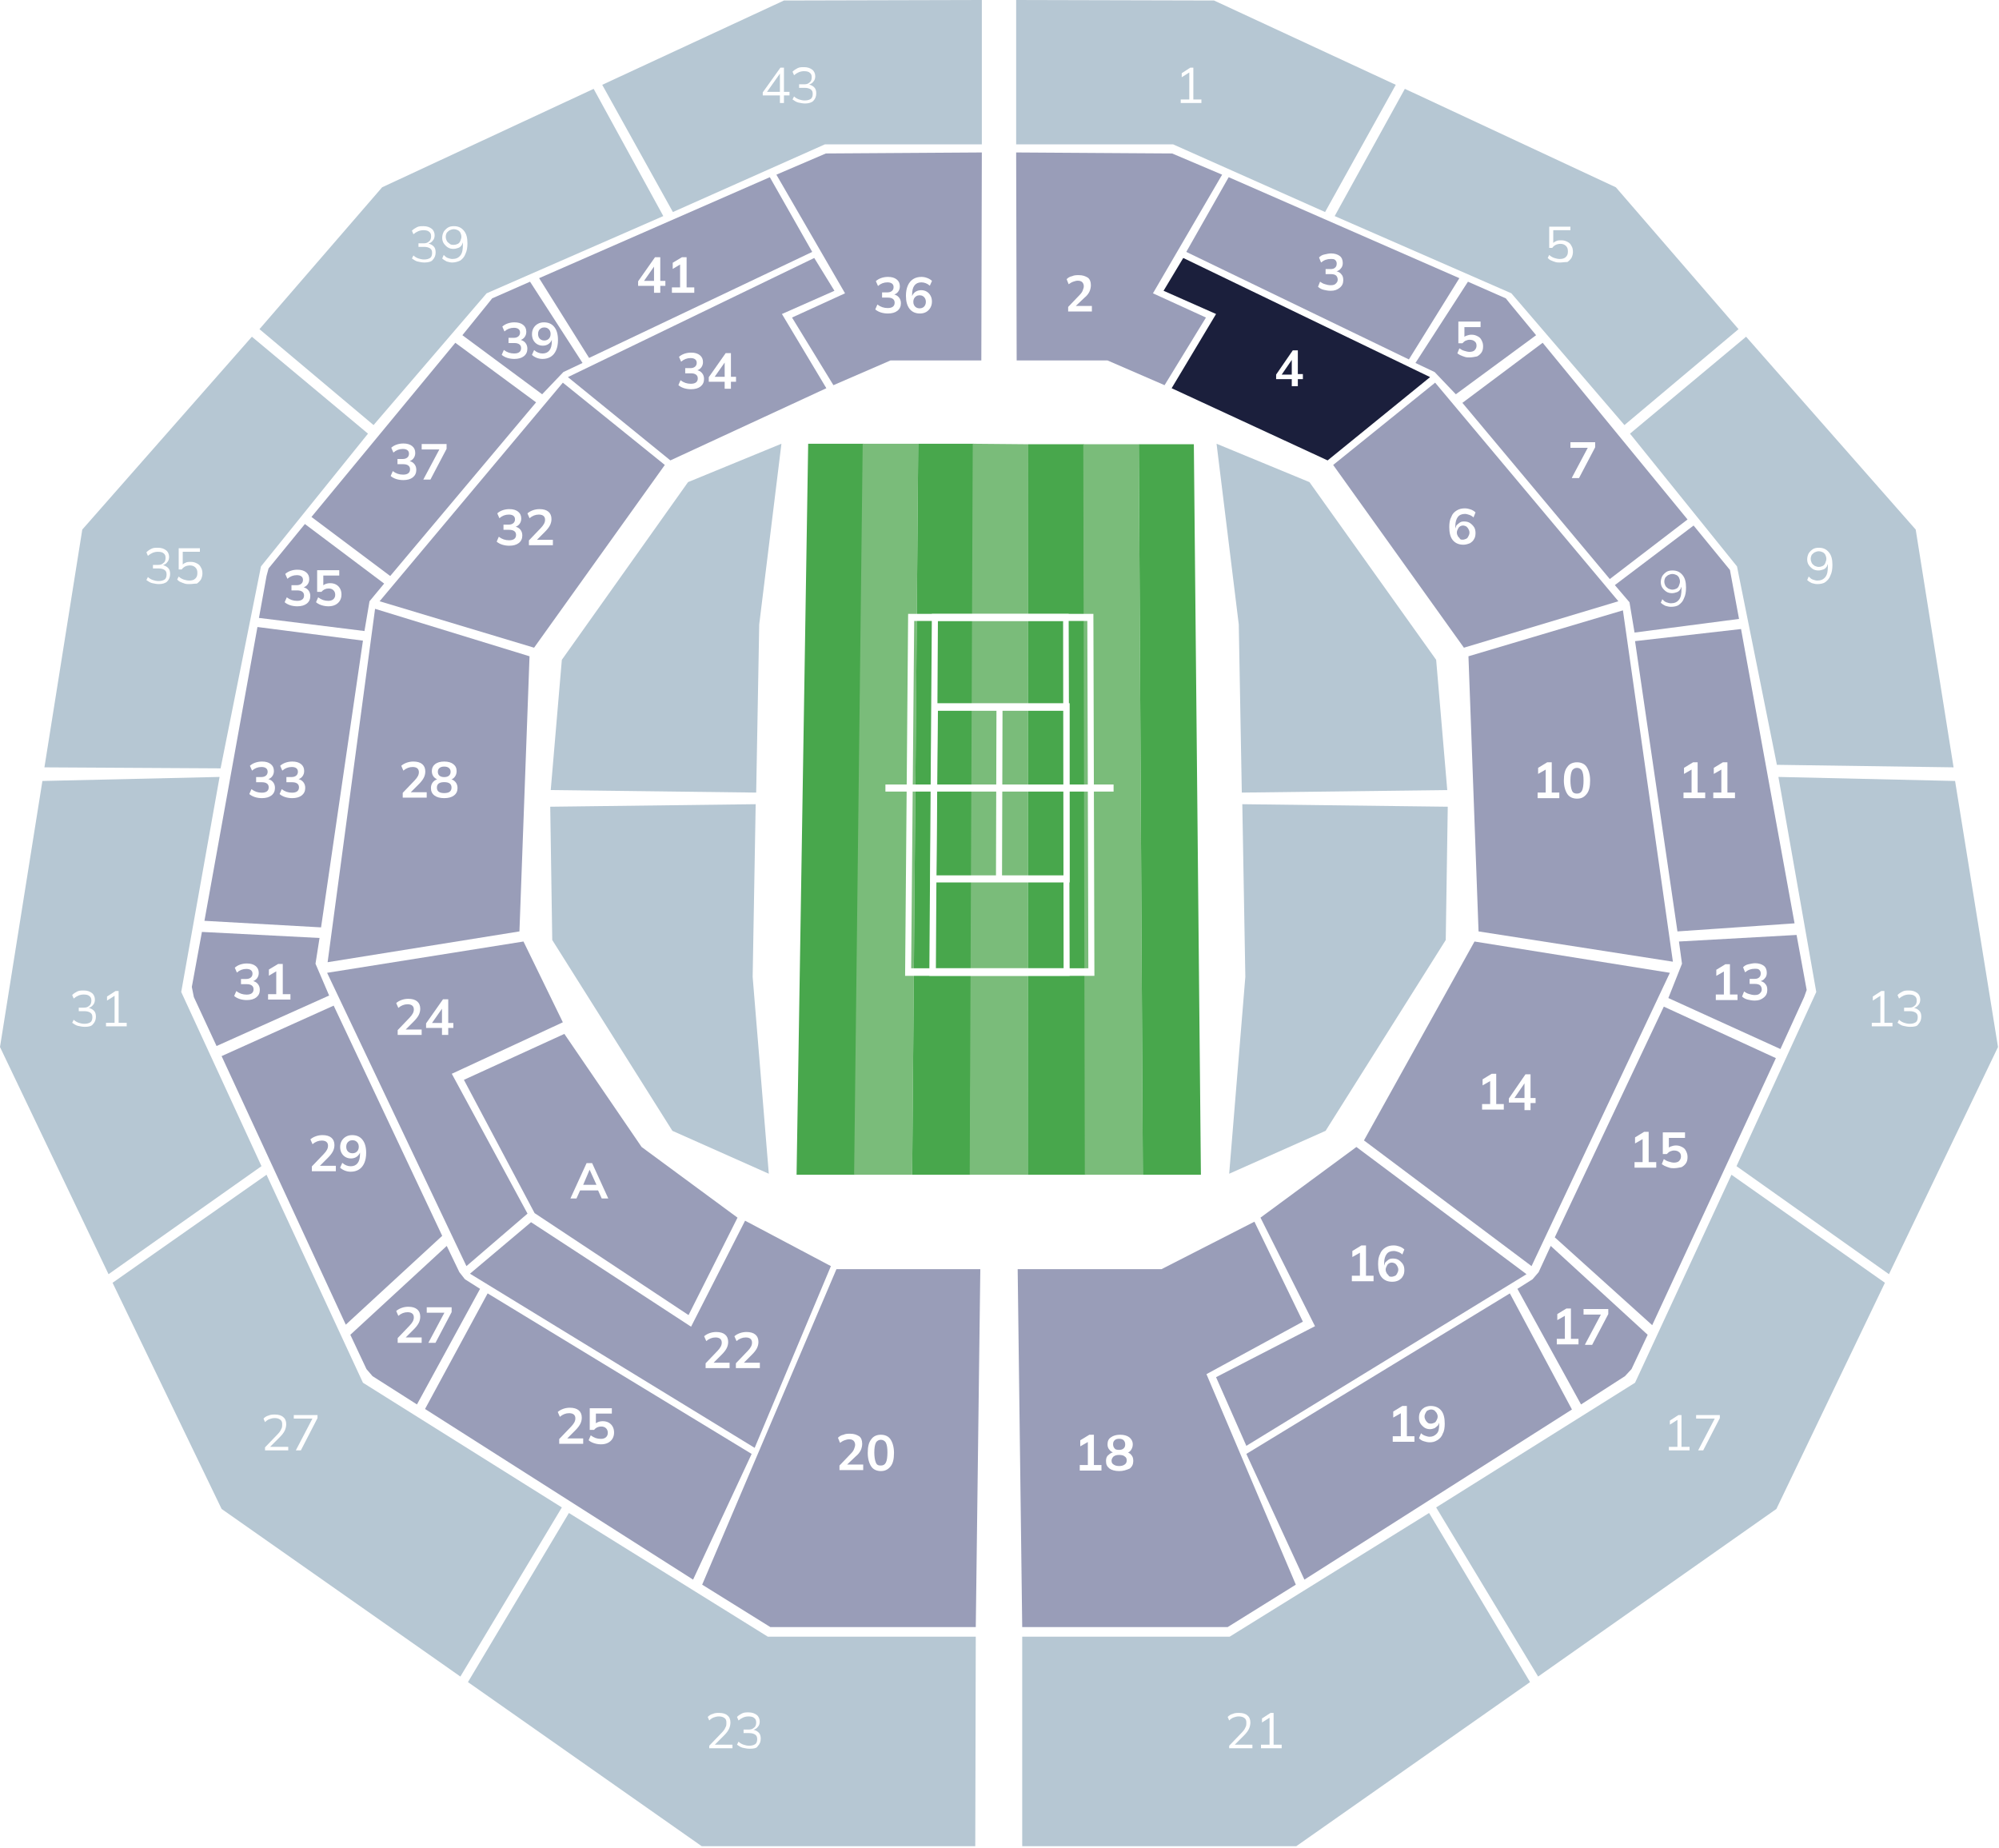 <svg class="court-one-svg court-svg" viewBox="0 0 396 366" fill="none" xmlns="http://www.w3.org/2000/svg">
    
    <style>
        .court-svg path.court-grass {
            fill: #48a74c;
        }
        .court-svg path.court-grass.grass-two {
            fill: #7abc7a;
        }
        .court-svg.show-labels path.labelling {
            fill: #fff;
        }
        .court-svg path.royal-box {
            fill: #d3b561;
        }
        .court-svg path.gangway.non-debenture {
            fill: #b6c7d3;
        }
        .court-svg path.debenture {
            fill: #999db8;
        }
        .court-svg path.debenture.selected, .court-svg path.part-debenture.selected, .court-svg path.non-debenture.selected {
            fill: #1b1f3c !important;
        }
        .court-svg path.part-debenture.debenture {
            fill: #999db8;
        }
        .court-svg path.labelling.courtline {
            fill: #fff;
        }
        .court-svg path.labelling {
            fill: #fff;
            pointer-events: none;
        }
    </style>    <path d="M194.5 0V28.6H163.4L133.3 42L119.3 16.8L155.3 0.1L194.5 0Z" class="gangway non-debenture" />
    <path d="M131.4 42.8L117.6 17.6L75.7 37.1L51.4 65.2L74 84.2L96.4 58.1L131.4 42.8Z" class="gangway non-debenture" />
    <path d="M72.9 85.9L51.7 112.2L43.7 152.2L8.8 152L16.3 104.9L49.9 66.7L72.9 85.9Z" class="gangway non-debenture" />
    <path d="M8.4 154.7L43.5 153.9L35.9 196.5L51.8 231L21.5 252.4L0 207.4L8.4 154.7Z" class="gangway non-debenture" />
    <path d="M52.8 232.7L22.3 254.1L43.9 298.9L91.2 332.1L111.3 298.6L71.9 273.9L52.8 232.7Z" class="gangway non-debenture" />
    <path d="M112.7 299.7L92.7 333.2L139 365.7H193.2L193.3 324.2H152.1L112.7 299.7Z" class="gangway non-debenture" />
    <path d="M154.8 87.9L136.3 95.5L111.3 130.7L109.1 156.5L149.8 157L150.4 123.7L154.8 87.9Z" class="gangway non-debenture" />
    <path d="M152.3 232.5L133.2 224L109.4 186.2L109 159.8L149.7 159.3L149.1 193.5L152.3 232.5Z" class="gangway non-debenture" />
    <path d="M201.3 0V28.6H232.4L262.5 42L276.5 16.8L240.5 0.1L201.3 0Z" class="gangway non-debenture" />
    <path d="M264.4 42.8L278.3 17.6L320.1 37.1L344.4 65.2L321.8 84.2L299.4 58.1L264.4 42.8Z" class="gangway non-debenture" />
    <path d="M322.9 85.9L344.1 112.2L352 151.5L387 152L379.5 104.9L345.9 66.7L322.9 85.9Z" class="gangway non-debenture" />
    <path d="M387.3 154.7L352.3 153.9L359.8 196.5L344 231L374.2 252.4L395.8 207.4L387.3 154.7Z" class="gangway non-debenture" />
    <path d="M343 232.7L373.4 254.1L351.9 298.9L304.7 332.1L284.5 298.6L323.9 273.9L343 232.7Z" class="gangway non-debenture" />
    <path d="M283.1 299.7L303.1 333.2L256.8 365.7H202.5V324.2H243.6L283.1 299.7Z" class="gangway non-debenture" />
    <path d="M241 87.9L259.4 95.5L284.5 130.7L286.7 156.5L246 157L245.4 123.7L241 87.9Z" class="gangway non-debenture" />
    <path d="M243.5 232.5L262.6 224L286.4 186.2L286.8 159.8L246.1 159.3L246.7 193.5L243.5 232.5Z" class="gangway non-debenture" />

    <path d="M91.6 66.4L107.4 78.1L111.6 73.7L115.4 71.9L105 55.8L97.5 59.1L96.7 60.1L91.6 66.4Z" class="gangway debenture" id=" g39" />

    <path d="M153.8 34.6L167.4 58.1L156.9 62.9L165.1 76.3L176.4 71.4H194.4L194.5 30.2L163.6 30.4L153.8 34.6Z" class="gangway debenture" id=" g36" />

    <path d="M152.5 35.1L106.8 55.1L116.7 70.9L160.9 49.9L152.5 35.1Z" class="gangway debenture" id=" g41" />

    <path d="M90.2 67.9L61.7 102.4L77.3 114.1L106.2 79.7L90.2 67.9Z" class="gangway debenture" id=" g37" />

    <path d="M51 124.2L71.9 126.9L63.6 183.7L40.5 182.4L51 124.2Z" class="gangway debenture" id=" g33" />

    <path d="M43.9 209.2L66.1 199.2L87.6 244.8L68.5 262.4L43.9 209.2Z" class="gangway debenture" id=" g29" />

    <path d="M96.6 256.2L84.2 279.1L137.3 312.9L148.9 288L96.6 256.2Z" class="gangway debenture" id=" g25" />

    <path d="M161.3 51.1L112.5 74.7L132.8 91.2L163.7 76.9L154.9 62.2L165.3 57.6L161.3 51.1Z" class="gangway debenture" id=" g34" />

    <path d="M131.7 92.1L111.5 75.8L75.2 119.1L105.8 128.3L131.7 92.1Z" class="gangway debenture" id=" g32" />

    <path d="M74.3 120.6L104.9 130L102.9 184.5L64.9 190.6L74.3 120.6Z" class="gangway debenture" id=" g28" />

    <path d="M64.8 192.7L103.7 186.5L111.5 202.5L89.5 212.7L104.5 240.4L92.4 250.8L64.8 192.7Z" class="gangway debenture" id=" g24" />

    <path d="M105.2 242.1L93.1 252.3L149.5 286.8L164.6 250.8L147.6 241.8L136.9 262.8L105.2 242.1Z" class="gangway debenture" id=" g22" />

    <path d="M111.8 204.8L91.9 213.9L105.9 240.3L136.4 260.5L146.1 241.2L127.1 227.2L111.8 204.8Z" class="gangway debenture" id=" gA" />

    <path d="M194.2 251.4H165.7L139.1 313.9L152.6 322.3H193.3L194.2 251.4Z" class="gangway debenture" id=" g20" />

    <path d="M242.1 34.6L228.4 58.1L238.9 62.9L230.7 76.3L219.4 71.4H201.4L201.3 30.2L232.2 30.4L242.1 34.6Z" class="gangway debenture" id=" g2" />

    <path d="M243.4 35.1L289.1 55.1L279.1 71.2L235 49.9L243.4 35.1Z" class="gangway debenture" id=" g3" />

    <path d="M305.6 67.9L334.3 102.9L318.9 114.7L289.7 79.8L305.6 67.9Z" class="gangway debenture" id=" g7" />

    <path d="M344.9 124.6L323.9 127L332.3 184.5L355.5 182.9L344.9 124.6Z" class="gangway debenture" id=" g11" />

    <path d="M351.8 209.6L329.6 199.4L308 245.1L327.3 262.5L351.8 209.6Z" class="gangway debenture" id=" g15" />

    <path d="M299.1 256.2L311.4 279.2L258.4 312.9L246.9 288L299.1 256.2Z" class="gangway debenture" id=" g19" />

    <path d="M234.4 51.1L283.3 74.7L263 91.2L232.1 76.9L240.9 62.2L230.5 57.6L234.4 51.1Z" class="gangway debenture selected" id=" g4" />

    <path d="M264.1 92.1L284.3 75.8L320.6 119.1L290 128.3L264.1 92.1Z" class="gangway debenture" id=" g6" />

    <path d="M321.5 120.9L290.9 130L292.9 184.5L331.4 190.5L321.5 120.9Z" class="gangway debenture" id=" g10" />

    <path d="M330.8 192.7L292.1 186.5L270.2 225.9L303.4 250.8L330.8 192.7Z" class="gangway debenture" id=" g14" />

    <path d="M302.4 252.4L246.9 286.4L240.9 272.8L260.5 262.7L249.7 241.2L268.7 227.2L302.4 252.4Z" class="gangway debenture" id=" g16" />

    <path d="M258.1 261.8L248.5 242L230.1 251.4H201.6L202.5 322.3H243.2L256.7 313.9L239 272.2L258.1 261.8Z" class="gangway debenture" id=" g18" />

    <path d="M304.3 66.4L288.4 78.1L284.2 73.7L280.4 71.9L290.8 55.8L298.3 59.1L299.1 60.1L304.3 66.4Z" class="gangway debenture" id=" g5" />

    <path d="M352.7 207.8L330.5 197.7L333.2 190.9L332.6 186.5L355.9 185.2L357.9 196.1L357.4 197.5L352.7 207.8Z" class="gangway debenture" id=" g13" />

    <path d="M42.9 207.2L65.2 197.2L62.5 190.9L63.3 185.8L40 184.6L38 195.5L38.4 197.5L42.9 207.2Z" class="gangway debenture" id=" g31" />

    <path d="M344.5 122.6L323.8 125.3L322.8 119.3L319.9 115.9L335.5 104.1L342.7 112.9" class="gangway debenture" id=" g9" />

    <path d="M51.3 122.4L72.2 125L73.2 119.1L76.1 115.6L60.4 103.8L53.2 112.6L52.8 114.1L51.3 122.4Z" class="gangway debenture" id=" g35" />

    <path d="M307.2 246.8L326.4 264.4L323.2 271.2L321.9 272.6L313.2 278.2L300.6 255.3L303.6 253.4L304.8 252L307.2 246.8Z" class="gangway debenture" id=" g17" />

    <path d="M88.5 246.8L69.4 264.4L72.6 271.2L73.8 272.6L82.6 278.2L95.1 255.3L92.1 253.4L91 252L88.5 246.8Z" class="gangway debenture" id=" g27" />

    <path d="M160.1 87.9H171.1L169.4 232.7H157.8L160.1 87.9Z" class="court-grass grass-one" />
    <path d="M170.9 87.9H181.9L180.7 232.7H169.2L170.9 87.9Z" class="court-grass grass-two" />
    <path d="M181.9 87.9H192.9L192.2 232.7H180.7L181.9 87.9Z" class="court-grass grass-one" />
    <path d="M192.7 87.9L203.7 88L203.6 232.7H192.1L192.7 87.9Z" class="court-grass grass-two" />
    <path d="M203.7 88H214.7L215.1 232.7H203.6L203.7 88Z" class="court-grass grass-one" />
    <path d="M214.6 88H225.6L226.4 232.7H214.9L214.6 88Z" class="court-grass grass-two" />
    <path d="M225.6 88H236.5L237.9 232.7H226.4L225.6 88Z" class="court-grass grass-one" />
    <path d="M216.8 193.3H179.3L179.9 121.6H216.6L216.8 193.3ZM180.5 191.8H215.6L215.4 123H181.1L180.5 191.8Z" class="labelling courtline" />
    <path d="M211.9 193.3H184.1L184.6 121.6H211.7L211.9 193.3ZM185.4 191.8H210.7L210.6 123H185.8L185.4 191.8Z" class="labelling courtline" />
    <path d="M211.9 174.8H184.3L184.6 139.3H211.9V174.8ZM185.5 173.4H210.7V140.8H185.8L185.5 173.4Z" class="labelling courtline" />
    <path d="M175.4 155.4H220.6V156.8H175.4V155.4Z" class="labelling courtline" />
    <path d="M197.4 140.1H198.6L198.5 174.2H197.3L197.4 140.1Z" class="labelling courtline" />
    <path d="M213.9 291.3V290.2H215.5V285.3H216.1L214 286.5V285.3L215.8 284.2H216.7V290.2H218.2V291.3H213.9Z" class="labelling" />
    <path d="M221.7 291.4C220.9 291.4 220.2 291.2 219.8 290.9C219.3 290.5 219.1 290.1 219.1 289.4C219.1 288.9 219.2 288.5 219.6 288.2C219.9 287.9 220.3 287.7 220.8 287.6V287.8C220.4 287.7 220 287.5 219.8 287.2C219.5 286.9 219.4 286.5 219.4 286.1C219.4 285.5 219.6 285 220.1 284.7C220.5 284.4 221.1 284.2 221.9 284.2C222.7 284.2 223.3 284.4 223.7 284.7C224.1 285 224.4 285.5 224.4 286.1C224.4 286.5 224.3 286.9 224 287.3C223.8 287.6 223.4 287.8 223 287.9V287.6C223.5 287.7 223.9 287.9 224.1 288.2C224.4 288.5 224.5 288.9 224.5 289.4C224.5 290 224.3 290.5 223.8 290.9C223.1 291.2 222.5 291.4 221.7 291.4ZM221.7 290.4C222.2 290.4 222.5 290.3 222.8 290.1C223.1 289.9 223.2 289.6 223.2 289.3C223.2 288.9 223.1 288.7 222.8 288.5C222.6 288.3 222.2 288.2 221.7 288.2C221.2 288.2 220.9 288.3 220.6 288.5C220.4 288.7 220.2 289 220.2 289.3C220.2 289.7 220.3 289.9 220.6 290.1C220.9 290.3 221.2 290.4 221.7 290.4ZM221.7 287.2C222.1 287.2 222.4 287.1 222.6 286.9C222.8 286.7 222.9 286.5 222.9 286.1C222.9 285.8 222.8 285.5 222.6 285.3C222.4 285.1 222.1 285 221.7 285C221.3 285 221 285.1 220.8 285.3C220.6 285.5 220.5 285.7 220.5 286.1C220.5 286.4 220.6 286.7 220.8 286.9C220.9 287.1 221.2 287.2 221.7 287.2Z" class="labelling" />
    <path d="M166.3 291.3V290.3L168.6 287.9C168.9 287.6 169.1 287.3 169.2 287C169.3 286.7 169.4 286.5 169.4 286.2C169.4 285.9 169.3 285.6 169.1 285.4C168.9 285.2 168.6 285.1 168.2 285.1C167.9 285.1 167.6 285.2 167.3 285.3C167 285.4 166.7 285.6 166.4 285.8L166 284.8C166.3 284.5 166.6 284.3 167.1 284.2C167.5 284 168 284 168.4 284C169.2 284 169.7 284.2 170.2 284.5C170.6 284.8 170.8 285.3 170.8 286C170.8 286.4 170.7 286.9 170.5 287.3C170.3 287.7 170 288.1 169.5 288.5L167.5 290.4V290.1H171V291.2H166.3V291.3Z" class="labelling" />
    <path d="M174.5 291.4C173.7 291.4 173 291.1 172.6 290.5C172.2 289.9 171.9 289 171.9 287.8C171.9 286.6 172.1 285.7 172.6 285.1C173 284.5 173.7 284.2 174.5 284.2C175.3 284.2 176 284.5 176.4 285.1C176.8 285.7 177.1 286.6 177.1 287.8C177.1 289 176.9 289.9 176.4 290.5C175.9 291.1 175.3 291.4 174.5 291.4ZM174.5 290.3C175 290.3 175.3 290.1 175.5 289.7C175.7 289.3 175.8 288.6 175.8 287.7C175.8 286.8 175.7 286.2 175.5 285.8C175.3 285.4 174.9 285.2 174.5 285.2C174.1 285.2 173.7 285.4 173.5 285.8C173.3 286.2 173.2 286.9 173.2 287.7C173.2 288.5 173.3 289.2 173.5 289.7C173.7 290.2 174 290.3 174.5 290.3Z" class="labelling" />
    <path d="M113 237.4L116.2 230.4H117.3L120.5 237.4H119.2L118.3 235.4L118.8 235.8H114.6L115.1 235.4L114.2 237.4H113ZM116.8 231.7L115.4 235L115.1 234.7H118.5L118.3 235L116.8 231.7Z" class="labelling" />
    <path d="M267.8 253.8V252.7H269.4V247.8H270L267.9 249V247.8L269.7 246.7H270.6V252.7H272.1V253.8H267.8Z" class="labelling" />
    <path d="M275.8 253.9C274.9 253.9 274.2 253.6 273.7 253C273.2 252.4 273 251.5 273 250.4C273 249.6 273.1 248.9 273.4 248.4C273.6 247.8 274 247.4 274.5 247.1C275 246.8 275.5 246.7 276.1 246.7C276.5 246.7 276.9 246.8 277.2 246.9C277.5 247 277.9 247.2 278.2 247.5L277.8 248.5C277.6 248.3 277.3 248.1 277 248C276.7 247.9 276.4 247.8 276.1 247.8C275.5 247.8 275 248 274.7 248.4C274.4 248.8 274.2 249.4 274.2 250.2V251H274.1C274.2 250.7 274.3 250.4 274.4 250.1C274.6 249.9 274.8 249.7 275.1 249.5C275.4 249.3 275.7 249.3 276 249.3C276.4 249.3 276.8 249.4 277.1 249.6C277.4 249.8 277.7 250.1 277.9 250.4C278.1 250.7 278.2 251.1 278.2 251.6C278.2 252.1 278.1 252.5 277.9 252.8C277.7 253.2 277.4 253.4 277.1 253.6C276.7 253.8 276.3 253.9 275.8 253.9ZM275.7 252.9C275.9 252.9 276.2 252.8 276.4 252.7C276.6 252.6 276.7 252.4 276.8 252.2C276.9 252 277 251.8 277 251.5C277 251.2 276.9 251 276.8 250.8C276.7 250.6 276.6 250.5 276.4 250.3C276.2 250.2 276 250.1 275.7 250.1C275.5 250.1 275.2 250.2 275.1 250.3C274.9 250.4 274.8 250.6 274.7 250.8C274.6 251 274.5 251.2 274.5 251.5C274.5 251.8 274.6 252 274.7 252.2C274.8 252.4 275 252.5 275.1 252.7C275.2 252.9 275.5 252.9 275.7 252.9Z" class="labelling" />
    <path d="M275.9 285.6V284.5H277.5V279.6H278.1L276 280.8V279.6L277.8 278.5H278.7V284.5H280.2V285.6H275.9Z" class="labelling" />
    <path d="M283.2 285.7C282.8 285.7 282.4 285.6 282.1 285.5C281.7 285.4 281.4 285.2 281.1 284.9L281.5 283.9C281.7 284.1 282 284.3 282.3 284.4C282.6 284.5 282.9 284.6 283.2 284.6C283.8 284.6 284.2 284.4 284.6 284C285 283.6 285.1 283 285.1 282.2V281.4H285.2C285.2 281.7 285 282 284.9 282.3C284.7 282.5 284.5 282.7 284.2 282.9C283.9 283 283.6 283.1 283.3 283.1C282.9 283.1 282.5 283 282.2 282.8C281.9 282.6 281.6 282.3 281.4 282C281.2 281.7 281.1 281.3 281.1 280.8C281.1 280.3 281.2 279.9 281.4 279.6C281.6 279.2 281.9 279 282.2 278.8C282.6 278.6 283 278.5 283.4 278.5C284.3 278.5 285 278.8 285.5 279.4C286 280 286.2 280.9 286.2 282C286.2 282.8 286.1 283.5 285.8 284C285.6 284.6 285.2 285 284.7 285.3C284.2 285.6 283.8 285.7 283.2 285.7ZM283.5 282C283.7 282 284 281.9 284.2 281.8C284.4 281.7 284.5 281.5 284.6 281.3C284.7 281.1 284.8 280.9 284.8 280.6C284.8 280.3 284.7 280.1 284.6 279.9C284.5 279.7 284.3 279.6 284.2 279.4C284 279.3 283.8 279.2 283.5 279.2C283.3 279.2 283 279.3 282.8 279.4C282.6 279.5 282.5 279.7 282.4 279.9C282.3 280.1 282.2 280.3 282.2 280.6C282.2 280.9 282.3 281.1 282.4 281.3C282.5 281.5 282.6 281.6 282.8 281.8C283 282 283.3 282 283.5 282Z" class="labelling" />
    <path d="M308.4 266.3V265.2H310V260.3H310.6L308.5 261.5V260.3L310.3 259.2H311.2V265.2H312.7V266.3H308.4Z" class="labelling" />
    <path d="M314 266.3L317.4 259.9V260.4H313.7V259.3H318.6V260.3L315.4 266.4H314V266.3Z" class="labelling" />
    <path d="M323.8 231.3V230.2H325.4V225.3H326L323.9 226.5V225.3L325.7 224.2H326.6V230.2H328.1V231.3H323.8Z" class="labelling" />
    <path d="M331.6 231.4C331.3 231.4 331 231.4 330.7 231.3C330.4 231.2 330.1 231.1 329.9 231C329.6 230.9 329.4 230.7 329.2 230.6L329.6 229.6C329.9 229.8 330.2 230 330.6 230.1C330.9 230.2 331.3 230.3 331.6 230.3C332 230.3 332.4 230.2 332.6 230C332.8 229.8 333 229.5 333 229.1C333 228.7 332.9 228.4 332.6 228.2C332.4 228 332 227.9 331.6 227.9C331.3 227.9 331.1 228 330.8 228.1C330.6 228.2 330.4 228.4 330.2 228.6H329.4V224.3H333.8V225.4H330.6V227.6H330.3C330.5 227.4 330.7 227.2 331 227.1C331.3 227 331.6 226.9 332 226.9C332.5 226.9 332.8 227 333.2 227.2C333.6 227.4 333.8 227.6 334 228C334.2 228.4 334.3 228.7 334.3 229.2C334.3 229.7 334.2 230.1 334 230.4C333.8 230.7 333.5 231 333.1 231.2C332.6 231.3 332.1 231.4 331.6 231.4Z" class="labelling" />
    <path d="M293.6 219.8V218.7H295.2V213.8H295.8L293.7 215V213.8L295.5 212.7H296.4V218.7H297.9V219.8H293.6Z" class="labelling" />
    <path d="M302 219.8V218.4H298.9V217.6L302.2 212.8H303.2V217.5H304.2V218.5H303.2V219.9H302V219.8ZM302 217.5V214.3H302.2L299.8 217.8V217.5H302Z" class="labelling" />
    <path d="M304.6 158.1V157H306.2V152.1H306.8L304.7 153.3V152.1L306.5 151H307.4V157H308.9V158.1H304.6Z" class="labelling" />
    <path d="M312.4 158.2C311.6 158.2 310.9 157.9 310.5 157.3C310.1 156.7 309.8 155.8 309.8 154.6C309.8 153.4 310 152.5 310.5 151.9C310.9 151.3 311.6 151 312.4 151C313.2 151 313.9 151.3 314.3 151.9C314.7 152.5 315 153.4 315 154.6C315 155.8 314.8 156.7 314.3 157.3C313.8 157.9 313.3 158.2 312.4 158.2ZM312.4 157.2C312.9 157.2 313.2 157 313.4 156.6C313.6 156.2 313.7 155.5 313.7 154.6C313.7 153.7 313.6 153.1 313.4 152.7C313.2 152.3 312.8 152.1 312.4 152.1C312 152.1 311.6 152.3 311.4 152.7C311.2 153.1 311.1 153.8 311.1 154.6C311.1 155.4 311.2 156.1 311.4 156.6C311.6 157.1 312 157.2 312.4 157.2Z" class="labelling" />
    <path d="M289.9 107.9C289 107.9 288.3 107.6 287.8 107C287.3 106.4 287.1 105.5 287.1 104.4C287.1 103.6 287.2 102.9 287.5 102.4C287.7 101.8 288.1 101.4 288.6 101.1C289.1 100.8 289.6 100.7 290.2 100.7C290.6 100.7 291 100.8 291.3 100.9C291.6 101 292 101.2 292.3 101.5L291.9 102.5C291.7 102.3 291.4 102.1 291.1 102C290.8 101.9 290.5 101.8 290.2 101.8C289.6 101.8 289.1 102 288.8 102.4C288.5 102.8 288.3 103.4 288.3 104.2V105H288.2C288.3 104.7 288.4 104.4 288.5 104.1C288.7 103.9 288.9 103.7 289.2 103.5C289.5 103.3 289.8 103.3 290.1 103.3C290.5 103.3 290.9 103.4 291.2 103.6C291.5 103.8 291.8 104.1 292 104.4C292.2 104.7 292.3 105.1 292.3 105.6C292.3 106.1 292.2 106.5 292 106.8C291.8 107.2 291.5 107.4 291.2 107.6C290.7 107.8 290.3 107.9 289.9 107.9ZM289.8 106.9C290 106.9 290.3 106.8 290.5 106.7C290.7 106.6 290.8 106.4 290.9 106.2C291 106 291.1 105.8 291.1 105.5C291.1 105.2 291 105 290.9 104.8C290.8 104.6 290.7 104.5 290.5 104.3C290.3 104.2 290.1 104.1 289.8 104.1C289.6 104.1 289.3 104.2 289.2 104.3C289 104.4 288.9 104.6 288.8 104.8C288.7 105 288.6 105.2 288.6 105.5C288.6 105.8 288.7 106 288.8 106.2C288.9 106.4 289.1 106.5 289.2 106.7C289.3 106.9 289.5 106.9 289.8 106.9Z" class="labelling" />
    <path d="M255.9 76.5V75.1H252.8V74.2L256.1 69.4H257.1V74.1H258.1V75.1H257.1V76.5H255.9ZM255.9 74.2V71H256.1L253.7 74.5V74.2H255.9Z" class="labelling" />
    <path d="M211.6 61.8V60.8L213.9 58.4C214.2 58.1 214.4 57.8 214.5 57.5C214.6 57.2 214.7 57 214.7 56.7C214.7 56.4 214.6 56.1 214.4 55.9C214.2 55.7 213.9 55.6 213.5 55.6C213.2 55.6 212.9 55.7 212.6 55.8C212.3 55.9 212 56.1 211.7 56.3L211.3 55.3C211.6 55 211.9 54.8 212.4 54.7C212.8 54.5 213.3 54.5 213.7 54.5C214.5 54.5 215 54.7 215.5 55C215.9 55.3 216.1 55.8 216.1 56.5C216.1 56.9 216 57.4 215.8 57.8C215.6 58.2 215.3 58.6 214.8 59L212.8 60.9V60.6H216.3V61.7H211.6V61.8Z" class="labelling" />
    <path d="M263.6 57.6C263.1 57.6 262.6 57.5 262.2 57.4C261.8 57.3 261.4 57.1 261.1 56.8L261.5 55.8C261.8 56 262.1 56.2 262.5 56.3C262.8 56.4 263.2 56.5 263.6 56.5C264.1 56.5 264.4 56.4 264.6 56.2C264.8 56 265 55.8 265 55.4C265 55.1 264.9 54.8 264.7 54.6C264.5 54.4 264.1 54.3 263.7 54.3H262.6V53.3H263.6C264 53.3 264.3 53.2 264.5 53C264.7 52.8 264.8 52.6 264.8 52.2C264.8 51.9 264.7 51.7 264.5 51.5C264.3 51.3 264 51.3 263.6 51.3C262.9 51.3 262.3 51.5 261.7 52L261.3 51C261.6 50.7 261.9 50.5 262.4 50.4C262.8 50.3 263.3 50.2 263.7 50.2C264.4 50.2 265 50.4 265.4 50.7C265.8 51 266 51.5 266 52.1C266 52.5 265.9 52.9 265.6 53.2C265.4 53.5 265 53.7 264.6 53.8V53.7C265.1 53.8 265.5 54 265.7 54.3C266 54.6 266.1 55 266.1 55.5C266.1 56.1 265.9 56.6 265.4 57C264.9 57.4 264.4 57.6 263.6 57.6Z" class="labelling" />
    <path d="M311.4 94.6L314.8 88.2V88.7H311.1V87.6H316V88.6L312.8 94.7H311.4V94.6Z" class="labelling" />
    <path d="M333.5 158.1V157H335.1V152.1H335.7L333.6 153.3V152.1L335.4 151H336.3V157H337.8V158.1H333.5Z" class="labelling" />
    <path d="M339.4 158.1V157H341V152.1H341.6L339.5 153.3V152.1L341.3 151H342.2V157H343.7V158.1H339.4Z" class="labelling" />



    <path d="M331 120.2C330.6 120.2 330.3 120.1 329.9 120C329.5 119.8 329.2 119.6 329 119.4L329.3 118.7C329.6 119 329.8 119.2 330.1 119.3C330.4 119.4 330.7 119.5 331 119.5C331.7 119.5 332.2 119.3 332.6 118.8C333 118.3 333.1 117.6 333.1 116.6V115.7H333.2C333.2 116.1 333 116.4 332.9 116.7C332.7 117 332.5 117.2 332.2 117.3C331.9 117.4 331.6 117.5 331.2 117.5C330.8 117.5 330.4 117.4 330.1 117.2C329.8 117 329.5 116.7 329.3 116.4C329.1 116.1 329 115.7 329 115.3C329 114.9 329.1 114.5 329.3 114.1C329.5 113.8 329.8 113.5 330.1 113.3C330.4 113.1 330.8 113 331.3 113C332.2 113 332.8 113.3 333.3 113.9C333.8 114.5 334 115.3 334 116.4C334 117.2 333.9 117.9 333.6 118.5C333.4 119.1 333 119.5 332.6 119.8C332.2 120.1 331.6 120.2 331 120.2ZM331.3 116.8C331.6 116.8 331.9 116.7 332.1 116.6C332.3 116.5 332.5 116.3 332.6 116C332.7 115.7 332.8 115.5 332.8 115.2C332.8 114.9 332.7 114.6 332.6 114.4C332.5 114.2 332.3 114 332.1 113.9C331.9 113.8 331.6 113.7 331.3 113.7C331 113.7 330.7 113.8 330.5 113.9C330.3 114 330.1 114.2 329.9 114.4C329.8 114.6 329.7 114.9 329.7 115.2C329.7 115.5 329.8 115.8 329.9 116C330 116.2 330.2 116.4 330.5 116.6C330.8 116.7 331 116.8 331.3 116.8Z" class="labelling" />


    <path d="M339.9 198.1V197H341.5V192.1H342.1L340 193.3V192.1L341.8 191H342.7V197H344.2V198.1H339.9Z" class="labelling" />
    <path d="M347.6 198.2C347.1 198.2 346.6 198.1 346.2 198C345.8 197.9 345.4 197.7 345.1 197.4L345.5 196.4C345.8 196.6 346.1 196.8 346.5 196.9C346.8 197 347.2 197.1 347.6 197.1C348.1 197.1 348.4 197 348.6 196.8C348.8 196.6 349 196.4 349 196C349 195.7 348.9 195.4 348.7 195.2C348.5 195 348.1 194.9 347.7 194.9H346.6V193.9H347.6C348 193.9 348.3 193.8 348.5 193.6C348.7 193.4 348.8 193.2 348.8 192.8C348.8 192.5 348.7 192.3 348.5 192.1C348.3 191.9 348 191.9 347.6 191.9C346.9 191.9 346.3 192.1 345.7 192.6L345.3 191.6C345.6 191.3 345.9 191.1 346.4 191C346.8 190.9 347.3 190.8 347.7 190.8C348.4 190.8 349 191 349.4 191.3C349.8 191.6 350 192.1 350 192.7C350 193.1 349.9 193.5 349.6 193.8C349.4 194.1 349 194.3 348.6 194.4V194.3C349.1 194.4 349.5 194.6 349.7 194.9C350 195.2 350.1 195.6 350.1 196.1C350.1 196.7 349.9 197.2 349.4 197.6C348.9 198 348.4 198.2 347.6 198.2Z" class="labelling" />
    <path d="M291.1 70.8C290.8 70.8 290.5 70.8 290.2 70.7C289.9 70.6 289.6 70.5 289.4 70.4C289.1 70.3 288.9 70.1 288.7 70L289.1 69C289.4 69.2 289.7 69.4 290.1 69.5C290.4 69.6 290.8 69.7 291.1 69.7C291.5 69.7 291.9 69.6 292.1 69.4C292.3 69.2 292.5 68.9 292.5 68.5C292.5 68.1 292.4 67.8 292.1 67.6C291.9 67.4 291.5 67.3 291.1 67.3C290.8 67.3 290.6 67.4 290.3 67.5C290.1 67.6 289.9 67.8 289.7 68H288.9V63.7H293.3V64.8H290.1V67H289.8C290 66.8 290.2 66.6 290.5 66.5C290.8 66.4 291.1 66.3 291.5 66.3C292 66.3 292.3 66.4 292.7 66.6C293.1 66.8 293.3 67 293.5 67.4C293.7 67.8 293.8 68.1 293.8 68.6C293.8 69.1 293.7 69.5 293.5 69.8C293.3 70.1 293 70.4 292.6 70.6C292.1 70.7 291.6 70.8 291.1 70.8Z" class="labelling" />
    <path d="M243.5 346.4V345.8L246 343.2C246.3 342.9 246.6 342.5 246.7 342.2C246.9 341.9 246.9 341.6 246.9 341.2C246.9 340.8 246.8 340.5 246.5 340.3C246.2 340.1 245.9 340 245.4 340C245 340 244.7 340.1 244.4 340.2C244.1 340.3 243.8 340.5 243.5 340.8L243.2 340.1C243.5 339.8 243.8 339.6 244.2 339.5C244.6 339.3 245.1 339.3 245.5 339.3C246.2 339.3 246.8 339.5 247.1 339.8C247.5 340.1 247.7 340.6 247.7 341.2C247.7 341.6 247.6 342.1 247.4 342.5C247.2 342.9 246.9 343.3 246.5 343.7L244.3 345.9V345.6H248.1V346.3H243.5V346.4Z" class="labelling" />
    <path d="M249.8 346.4V345.6H251.5V340H251.9L250 341.2V340.4L251.7 339.3H252.3V345.6H253.9V346.3H249.8V346.4Z" class="labelling" />
    <path d="M140.5 346.4V345.8L143 343.2C143.3 342.9 143.6 342.5 143.7 342.2C143.9 341.9 143.9 341.6 143.9 341.2C143.9 340.8 143.8 340.5 143.5 340.3C143.2 340.1 142.9 340 142.4 340C142 340 141.7 340.1 141.4 340.2C141.1 340.3 140.8 340.5 140.5 340.8L140.2 340.1C140.5 339.8 140.8 339.6 141.2 339.5C141.6 339.3 142.1 339.3 142.5 339.3C143.2 339.3 143.8 339.5 144.1 339.8C144.5 340.1 144.7 340.6 144.7 341.2C144.7 341.6 144.6 342.1 144.4 342.5C144.2 342.9 143.9 343.3 143.5 343.7L141.3 345.9V345.6H145.1V346.3H140.5V346.4Z" class="labelling" />
    <path d="M148.5 346.4C148 346.4 147.6 346.3 147.1 346.2C146.7 346.1 146.3 345.8 146 345.6L146.3 345C146.6 345.3 147 345.5 147.3 345.6C147.6 345.7 148 345.8 148.4 345.8C148.9 345.8 149.3 345.7 149.6 345.5C149.9 345.3 150 344.9 150 344.5C150 344.1 149.9 343.8 149.6 343.6C149.3 343.4 148.9 343.3 148.4 343.3H147.3V342.6H148.3C148.8 342.6 149.1 342.5 149.4 342.2C149.7 342 149.8 341.6 149.8 341.2C149.8 340.8 149.7 340.5 149.4 340.3C149.2 340.1 148.8 340 148.3 340C147.5 340 146.9 340.3 146.3 340.8L146 340.1C146.3 339.8 146.6 339.6 147 339.4C147.4 339.2 147.8 339.2 148.3 339.2C149 339.2 149.5 339.4 149.9 339.7C150.3 340 150.5 340.5 150.5 341C150.5 341.4 150.4 341.8 150.1 342.1C149.9 342.4 149.5 342.6 149.1 342.7V342.6C149.6 342.7 150 342.9 150.3 343.2C150.6 343.5 150.7 343.9 150.7 344.4C150.7 345 150.5 345.5 150.1 345.9C149.9 346.3 149.3 346.4 148.5 346.4Z" class="labelling" />
    <path d="M330.6 287.3V286.6H332.3V281H332.7L330.8 282.2V281.4L332.5 280.3H333.1V286.6H334.7V287.3H330.6Z" class="labelling" />
    <path d="M336.4 287.3L339.9 280.6V281H336V280.3H340.7V280.9L337.4 287.3H336.4Z" class="labelling" />
    <path d="M52.5 287.3V286.7L55 284.1C55.3 283.8 55.6 283.4 55.7 283.1C55.9 282.8 55.9 282.5 55.9 282.1C55.9 281.7 55.8 281.4 55.5 281.2C55.2 281 54.9 280.9 54.4 280.9C54 280.9 53.7 281 53.4 281.1C53.1 281.2 52.8 281.4 52.5 281.7L52.2 281C52.5 280.7 52.8 280.5 53.2 280.4C53.6 280.2 54.1 280.2 54.5 280.2C55.2 280.2 55.8 280.4 56.1 280.7C56.5 281 56.7 281.5 56.7 282.1C56.7 282.5 56.6 283 56.4 283.4C56.2 283.8 55.9 284.2 55.5 284.6L53.3 286.8V286.6H57.1V287.3H52.5Z" class="labelling" />
    <path d="M58.6 287.3L62.1 280.6V281H58.2V280.3H62.9V280.9L59.6 287.3H58.6Z" class="labelling" />
    <path d="M370.8 203.3V202.6H372.5V197H372.9L371 198.2V197.4L372.7 196.3H373.3V202.6H374.9V203.3H370.8Z" class="labelling" />
    <path d="M378.4 203.4C377.9 203.4 377.5 203.3 377 203.2C376.6 203.1 376.2 202.8 375.9 202.6L376.2 202C376.5 202.3 376.9 202.5 377.2 202.6C377.5 202.7 377.9 202.8 378.3 202.8C378.8 202.8 379.2 202.7 379.5 202.5C379.8 202.3 379.9 201.9 379.9 201.5C379.9 201.1 379.8 200.8 379.5 200.6C379.2 200.4 378.8 200.3 378.3 200.3H377.2V199.6H378.2C378.7 199.6 379 199.5 379.3 199.2C379.6 199 379.7 198.6 379.7 198.2C379.7 197.8 379.6 197.5 379.3 197.3C379.1 197.1 378.7 197 378.2 197C377.4 197 376.8 197.3 376.2 197.8L375.9 197.1C376.2 196.8 376.5 196.6 376.9 196.4C377.3 196.2 377.7 196.2 378.2 196.2C378.9 196.2 379.4 196.4 379.8 196.7C380.2 197 380.4 197.5 380.4 198C380.4 198.4 380.3 198.8 380 199.1C379.8 199.4 379.4 199.6 379 199.7V199.6C379.5 199.7 379.9 199.9 380.2 200.2C380.5 200.5 380.6 200.9 380.6 201.4C380.6 202 380.4 202.5 380 202.9C379.8 203.3 379.2 203.4 378.4 203.4Z" class="labelling" />
    <path d="M16.8 203.4C16.3 203.4 15.9 203.3 15.4 203.2C15 203.1 14.6 202.8 14.3 202.6L14.6 202C14.9 202.3 15.3 202.5 15.6 202.6C15.9 202.7 16.3 202.8 16.7 202.8C17.2 202.8 17.6 202.7 17.9 202.5C18.2 202.3 18.3 201.9 18.3 201.5C18.3 201.1 18.2 200.8 17.9 200.6C17.6 200.4 17.2 200.3 16.7 200.3H15.6V199.6H16.6C17.1 199.6 17.4 199.5 17.7 199.2C18 199 18.1 198.6 18.1 198.2C18.1 197.8 18 197.5 17.7 197.3C17.5 197.1 17.1 197 16.6 197C15.8 197 15.2 197.3 14.6 197.8L14.3 197.1C14.6 196.8 14.9 196.6 15.3 196.4C15.7 196.2 16.1 196.2 16.6 196.2C17.3 196.2 17.8 196.4 18.2 196.7C18.6 197 18.8 197.5 18.8 198C18.8 198.4 18.7 198.8 18.4 199.1C18.2 199.4 17.8 199.6 17.4 199.7V199.6C17.9 199.7 18.3 199.9 18.6 200.2C18.9 200.5 19 200.9 19 201.4C19 202 18.8 202.5 18.4 202.9C18.1 203.3 17.5 203.4 16.8 203.4Z" class="labelling" />
    <path d="M21 203.3V202.6H22.7V197H23.1L21.2 198.2V197.4L22.9 196.3H23.5V202.6H25.1V203.3H21Z" class="labelling" />
    <path d="M360 115.7C359.6 115.7 359.3 115.6 358.9 115.5C358.5 115.3 358.2 115.1 358 114.9L358.3 114.2C358.6 114.5 358.8 114.7 359.1 114.8C359.4 114.9 359.7 115 360 115C360.7 115 361.2 114.8 361.6 114.3C362 113.8 362.1 113.1 362.1 112.1V111.2H362.2C362.2 111.6 362 111.9 361.9 112.2C361.7 112.5 361.5 112.7 361.2 112.8C360.9 112.9 360.6 113 360.2 113C359.8 113 359.4 112.9 359.1 112.7C358.8 112.5 358.5 112.2 358.3 111.9C358.1 111.6 358 111.2 358 110.8C358 110.4 358.1 110 358.3 109.6C358.5 109.3 358.8 109 359.1 108.8C359.4 108.6 359.8 108.5 360.3 108.5C361.2 108.5 361.8 108.8 362.3 109.4C362.8 110 363 110.8 363 111.9C363 112.7 362.9 113.4 362.6 114C362.4 114.6 362 115 361.6 115.3C361.2 115.6 360.6 115.7 360 115.7ZM360.3 112.3C360.6 112.3 360.9 112.2 361.1 112.1C361.3 112 361.5 111.8 361.6 111.5C361.7 111.2 361.8 111 361.8 110.7C361.8 110.4 361.7 110.1 361.6 109.9C361.5 109.7 361.3 109.5 361.1 109.4C360.9 109.3 360.6 109.2 360.3 109.2C360 109.2 359.7 109.3 359.5 109.4C359.3 109.5 359.1 109.7 358.9 109.9C358.8 110.1 358.7 110.4 358.7 110.7C358.7 111 358.8 111.3 358.9 111.5C359 111.7 359.2 111.9 359.5 112.1C359.8 112.2 360 112.3 360.3 112.3Z" class="labelling" />
    <path d="M31.5 115.7C31 115.7 30.6 115.6 30.1 115.5C29.7 115.4 29.3 115.1 29 114.9L29.3 114.3C29.6 114.6 30 114.8 30.3 114.9C30.6 115 31 115.1 31.4 115.1C31.9 115.1 32.3 115 32.6 114.8C32.9 114.6 33 114.2 33 113.8C33 113.4 32.9 113.1 32.6 112.9C32.3 112.7 31.9 112.6 31.4 112.6H30.3V111.9H31.3C31.8 111.9 32.1 111.8 32.4 111.5C32.7 111.3 32.8 110.9 32.8 110.5C32.8 110.1 32.7 109.8 32.4 109.6C32.2 109.4 31.8 109.3 31.3 109.3C30.5 109.3 29.9 109.6 29.3 110.1L29 109.4C29.3 109.1 29.6 108.9 30 108.7C30.4 108.5 30.8 108.5 31.3 108.5C32 108.5 32.5 108.7 32.9 109C33.3 109.3 33.5 109.8 33.5 110.3C33.5 110.7 33.4 111.1 33.1 111.4C32.9 111.7 32.5 111.9 32.1 112V111.9C32.6 112 33 112.2 33.3 112.5C33.6 112.8 33.7 113.2 33.7 113.7C33.7 114.3 33.5 114.8 33.1 115.2C32.8 115.5 32.2 115.7 31.5 115.7Z" class="labelling" />
    <path d="M37.5 115.7C37.2 115.7 36.9 115.7 36.6 115.6C36.3 115.5 36 115.4 35.8 115.3C35.5 115.2 35.3 115 35.1 114.8L35.4 114.2C35.7 114.5 36.1 114.7 36.4 114.8C36.7 114.9 37.1 115 37.5 115C38 115 38.4 114.9 38.7 114.6C39 114.3 39.1 114 39.1 113.5C39.1 113 39 112.7 38.7 112.4C38.4 112.1 38 112 37.6 112C37.3 112 36.9 112.1 36.7 112.2C36.5 112.3 36.2 112.5 36 112.8H35.4V108.6H39.6V109.3H36.2V112.1H36C36.2 111.8 36.4 111.6 36.7 111.5C37 111.3 37.4 111.3 37.8 111.3C38.3 111.3 38.6 111.4 39 111.6C39.4 111.8 39.6 112 39.8 112.4C40 112.7 40.1 113.1 40.1 113.6C40.1 114 40 114.4 39.8 114.8C39.6 115.1 39.3 115.4 39 115.6C38.5 115.6 38.1 115.7 37.5 115.7Z" class="labelling" />
    <path d="M309 52C308.7 52 308.4 52 308.1 51.9C307.8 51.8 307.5 51.7 307.3 51.6C307 51.5 306.8 51.3 306.6 51.1L306.9 50.5C307.2 50.8 307.6 51 307.9 51.1C308.2 51.2 308.6 51.3 309 51.3C309.5 51.3 309.9 51.2 310.2 50.9C310.5 50.6 310.6 50.3 310.6 49.8C310.6 49.3 310.5 49 310.2 48.7C309.9 48.4 309.5 48.3 309.1 48.3C308.8 48.3 308.4 48.4 308.2 48.5C308 48.6 307.7 48.8 307.5 49.1H306.9V44.9H311.1V45.6H307.7V48.4H307.5C307.7 48.1 307.9 47.9 308.2 47.8C308.5 47.6 308.9 47.6 309.3 47.6C309.8 47.6 310.1 47.7 310.5 47.9C310.9 48.1 311.1 48.3 311.3 48.7C311.5 49 311.6 49.4 311.6 49.9C311.6 50.3 311.5 50.7 311.3 51.1C311.1 51.4 310.8 51.7 310.5 51.9C309.9 51.9 309.5 52 309 52Z" class="labelling" />
    <path d="M84.1 52C83.6 52 83.2 51.9 82.7 51.8C82.3 51.7 81.9 51.4 81.6 51.2L81.9 50.6C82.2 50.9 82.6 51.1 82.9 51.2C83.2 51.3 83.6 51.4 84 51.4C84.5 51.4 84.9 51.3 85.2 51.1C85.5 50.9 85.6 50.5 85.6 50.1C85.6 49.7 85.5 49.4 85.2 49.2C84.9 49 84.5 48.9 84 48.9H82.9V48.2H83.9C84.4 48.2 84.7 48.1 85 47.8C85.3 47.6 85.4 47.2 85.4 46.8C85.4 46.4 85.3 46.1 85 45.9C84.8 45.7 84.4 45.6 83.9 45.6C83.1 45.6 82.5 45.9 81.9 46.4L81.6 45.7C81.9 45.4 82.2 45.2 82.6 45C83 44.8 83.4 44.8 83.9 44.8C84.6 44.8 85.1 45 85.5 45.3C85.9 45.6 86.1 46.1 86.1 46.6C86.1 47 86 47.4 85.7 47.7C85.5 48 85.1 48.2 84.7 48.3V48.2C85.2 48.3 85.6 48.5 85.9 48.8C86.2 49.1 86.3 49.5 86.3 50C86.3 50.6 86.1 51.1 85.7 51.5C85.5 51.8 84.9 52 84.1 52Z" class="labelling" />
    <path d="M89.6 52C89.2 52 88.9 51.9 88.5 51.8C88.1 51.6 87.8 51.4 87.6 51.2L87.9 50.5C88.2 50.8 88.4 51 88.7 51.1C89 51.2 89.3 51.3 89.6 51.3C90.3 51.3 90.8 51.1 91.2 50.6C91.6 50.1 91.7 49.4 91.7 48.4V47.5H91.8C91.8 47.9 91.6 48.2 91.5 48.5C91.3 48.8 91.1 49 90.8 49.1C90.5 49.2 90.2 49.3 89.8 49.3C89.4 49.3 89 49.2 88.7 49C88.4 48.8 88.1 48.5 87.9 48.2C87.7 47.9 87.6 47.5 87.6 47.1C87.6 46.7 87.7 46.3 87.9 45.9C88.1 45.6 88.4 45.3 88.7 45.1C89 44.9 89.4 44.8 89.9 44.8C90.8 44.8 91.4 45.1 91.9 45.7C92.4 46.3 92.6 47.1 92.6 48.2C92.6 49 92.5 49.7 92.2 50.3C92 50.9 91.6 51.3 91.2 51.6C90.8 51.8 90.2 52 89.6 52ZM89.9 48.5C90.2 48.5 90.5 48.4 90.7 48.3C90.9 48.2 91.1 48 91.2 47.7C91.3 47.4 91.4 47.2 91.4 46.9C91.4 46.6 91.3 46.3 91.2 46.1C91.1 45.9 90.9 45.7 90.7 45.6C90.5 45.5 90.2 45.4 89.9 45.4C89.6 45.4 89.3 45.5 89.1 45.6C88.9 45.7 88.7 45.9 88.5 46.1C88.4 46.3 88.3 46.6 88.3 46.9C88.3 47.2 88.4 47.5 88.5 47.7C88.6 47.9 88.8 48.1 89.1 48.3C89.3 48.5 89.6 48.5 89.9 48.5Z" class="labelling" />
    <path d="M233.9 20.4V19.7H235.6V14.1H236L234.1 15.3V14.5L235.8 13.4H236.4V19.7H238V20.4H233.9Z" class="labelling" />
    <path d="M154.5 20.4V18.9H151.1V18.3L154.6 13.4H155.3V18.2H156.4V18.9H155.3V20.4H154.5ZM154.5 18.2V14.3H154.7L151.8 18.4V18.2H154.5Z" class="labelling" />
    <path d="M159.5 20.5C159 20.5 158.6 20.4 158.1 20.3C157.7 20.2 157.3 19.9 157 19.7L157.3 19.1C157.6 19.4 158 19.6 158.3 19.7C158.6 19.8 159 19.9 159.4 19.9C159.9 19.9 160.3 19.8 160.6 19.6C160.9 19.4 161 19 161 18.6C161 18.2 160.9 17.9 160.6 17.7C160.3 17.5 159.9 17.4 159.4 17.4H158.3V16.7H159.3C159.8 16.7 160.1 16.6 160.4 16.3C160.7 16.1 160.8 15.7 160.8 15.3C160.8 14.9 160.7 14.6 160.4 14.4C160.2 14.2 159.8 14.1 159.3 14.1C158.5 14.1 157.9 14.4 157.3 14.9L157 14.2C157.3 13.9 157.6 13.7 158 13.5C158.4 13.3 158.8 13.3 159.3 13.3C160 13.3 160.5 13.5 160.9 13.8C161.3 14.1 161.5 14.6 161.5 15.1C161.5 15.5 161.4 15.9 161.1 16.2C160.9 16.5 160.5 16.7 160.1 16.8V16.7C160.6 16.8 161 17 161.3 17.3C161.6 17.6 161.7 18 161.7 18.5C161.7 19.1 161.5 19.6 161.1 20C160.8 20.3 160.2 20.5 159.5 20.5Z" class="labelling" />
    <path d="M139.78 271V270.05L142.12 267.61C142.413 267.303 142.63 267.02 142.77 266.76C142.91 266.5 142.98 266.233 142.98 265.96C142.98 265.62 142.873 265.363 142.66 265.19C142.447 265.017 142.137 264.93 141.73 264.93C141.403 264.93 141.09 264.99 140.79 265.11C140.49 265.223 140.197 265.403 139.91 265.65L139.49 264.69C139.777 264.437 140.13 264.233 140.55 264.08C140.977 263.927 141.423 263.85 141.89 263.85C142.65 263.85 143.233 264.02 143.64 264.36C144.047 264.7 144.25 265.187 144.25 265.82C144.25 266.26 144.147 266.68 143.94 267.08C143.733 267.473 143.413 267.887 142.98 268.32L141.03 270.27V269.93H144.53V271H139.78Z" class="labelling" />
    <path d="M145.776 271V270.05L148.116 267.61C148.409 267.303 148.626 267.02 148.766 266.76C148.906 266.5 148.976 266.233 148.976 265.96C148.976 265.62 148.869 265.363 148.656 265.19C148.443 265.017 148.133 264.93 147.726 264.93C147.399 264.93 147.086 264.99 146.786 265.11C146.486 265.223 146.193 265.403 145.906 265.65L145.486 264.69C145.773 264.437 146.126 264.233 146.546 264.08C146.973 263.927 147.419 263.85 147.886 263.85C148.646 263.85 149.229 264.02 149.636 264.36C150.043 264.7 150.246 265.187 150.246 265.82C150.246 266.26 150.143 266.68 149.936 267.08C149.729 267.473 149.409 267.887 148.976 268.32L147.026 270.27V269.93H150.526V271H145.776Z" class="labelling" />
    <path d="M110.78 286V285.05L113.12 282.61C113.413 282.303 113.63 282.02 113.77 281.76C113.91 281.5 113.98 281.233 113.98 280.96C113.98 280.62 113.873 280.363 113.66 280.19C113.447 280.017 113.137 279.93 112.73 279.93C112.403 279.93 112.09 279.99 111.79 280.11C111.49 280.223 111.197 280.403 110.91 280.65L110.49 279.69C110.777 279.437 111.13 279.233 111.55 279.08C111.977 278.927 112.423 278.85 112.89 278.85C113.65 278.85 114.233 279.02 114.64 279.36C115.047 279.7 115.25 280.187 115.25 280.82C115.25 281.26 115.147 281.68 114.94 282.08C114.733 282.473 114.413 282.887 113.98 283.32L112.03 285.27V284.93H115.53V286H110.78Z" class="labelling" />
    <path d="M119.046 286.1C118.739 286.1 118.433 286.067 118.126 286C117.826 285.933 117.543 285.84 117.276 285.72C117.016 285.6 116.793 285.457 116.606 285.29L117.026 284.32C117.339 284.553 117.659 284.73 117.986 284.85C118.319 284.963 118.666 285.02 119.026 285.02C119.459 285.02 119.796 284.913 120.036 284.7C120.283 284.48 120.406 284.187 120.406 283.82C120.406 283.447 120.289 283.147 120.056 282.92C119.823 282.687 119.503 282.57 119.096 282.57C118.809 282.57 118.546 282.627 118.306 282.74C118.073 282.847 117.863 283.013 117.676 283.24H116.826V278.95H121.206V280.01H118.046V282.25H117.736C117.909 282.017 118.139 281.837 118.426 281.71C118.719 281.583 119.046 281.52 119.406 281.52C119.859 281.52 120.253 281.613 120.586 281.8C120.919 281.987 121.179 282.25 121.366 282.59C121.553 282.923 121.646 283.317 121.646 283.77C121.646 284.23 121.539 284.637 121.326 284.99C121.119 285.337 120.819 285.61 120.426 285.81C120.039 286.003 119.579 286.1 119.046 286.1Z" class="labelling" />
    <path d="M78.78 266V265.05L81.12 262.61C81.413 262.303 81.63 262.02 81.77 261.76C81.91 261.5 81.98 261.233 81.98 260.96C81.98 260.62 81.873 260.363 81.66 260.19C81.447 260.017 81.137 259.93 80.73 259.93C80.403 259.93 80.09 259.99 79.79 260.11C79.49 260.223 79.197 260.403 78.91 260.65L78.49 259.69C78.777 259.437 79.13 259.233 79.55 259.08C79.977 258.927 80.423 258.85 80.89 258.85C81.65 258.85 82.233 259.02 82.64 259.36C83.047 259.7 83.25 260.187 83.25 260.82C83.25 261.26 83.147 261.68 82.94 262.08C82.733 262.473 82.413 262.887 81.98 263.32L80.03 265.27V264.93H83.53V266H78.78Z" class="labelling" />
    <path d="M84.856 266L88.276 259.58V260.03H84.536V258.95H89.466V259.91L86.266 266H84.856Z" class="labelling" />
    <path d="M78.78 205V204.05L81.12 201.61C81.413 201.303 81.63 201.02 81.77 200.76C81.91 200.5 81.98 200.233 81.98 199.96C81.98 199.62 81.873 199.363 81.66 199.19C81.447 199.017 81.137 198.93 80.73 198.93C80.403 198.93 80.09 198.99 79.79 199.11C79.49 199.223 79.197 199.403 78.91 199.65L78.49 198.69C78.777 198.437 79.13 198.233 79.55 198.08C79.977 197.927 80.423 197.85 80.89 197.85C81.65 197.85 82.233 198.02 82.64 198.36C83.047 198.7 83.25 199.187 83.25 199.82C83.25 200.26 83.147 200.68 82.94 201.08C82.733 201.473 82.413 201.887 81.98 202.32L80.03 204.27V203.93H83.53V205H78.78Z" class="labelling" />
    <path d="M87.556 205V203.62H84.406V202.72L87.756 197.95H88.796V202.64H89.806V203.62H88.796V205H87.556ZM87.556 202.64V199.47H87.796L85.366 202.94V202.64H87.556Z" class="labelling" />
    <path d="M61.78 232V231.05L64.12 228.61C64.413 228.303 64.63 228.02 64.77 227.76C64.91 227.5 64.98 227.233 64.98 226.96C64.98 226.62 64.873 226.363 64.66 226.19C64.447 226.017 64.137 225.93 63.73 225.93C63.403 225.93 63.09 225.99 62.79 226.11C62.49 226.223 62.197 226.403 61.91 226.65L61.49 225.69C61.777 225.437 62.13 225.233 62.55 225.08C62.977 224.927 63.423 224.85 63.89 224.85C64.65 224.85 65.233 225.02 65.64 225.36C66.047 225.7 66.25 226.187 66.25 226.82C66.25 227.26 66.147 227.68 65.94 228.08C65.733 228.473 65.413 228.887 64.98 229.32L63.03 231.27V230.93H66.53V232H61.78Z" class="labelling" />
    <path d="M69.466 232.1C69.086 232.1 68.709 232.03 68.336 231.89C67.963 231.743 67.643 231.547 67.376 231.3L67.806 230.34C68.053 230.567 68.319 230.737 68.606 230.85C68.893 230.963 69.183 231.02 69.476 231.02C70.069 231.02 70.523 230.817 70.836 230.41C71.156 230.003 71.316 229.397 71.316 228.59V227.84H71.436C71.389 228.173 71.276 228.463 71.096 228.71C70.916 228.957 70.689 229.147 70.416 229.28C70.149 229.407 69.849 229.47 69.516 229.47C69.109 229.47 68.743 229.373 68.416 229.18C68.096 228.987 67.843 228.72 67.656 228.38C67.476 228.033 67.386 227.643 67.386 227.21C67.386 226.75 67.486 226.343 67.686 225.99C67.893 225.637 68.173 225.36 68.526 225.16C68.879 224.953 69.286 224.85 69.746 224.85C70.639 224.85 71.326 225.157 71.806 225.77C72.293 226.377 72.536 227.237 72.536 228.35C72.536 229.143 72.413 229.82 72.166 230.38C71.926 230.94 71.576 231.367 71.116 231.66C70.656 231.953 70.106 232.1 69.466 232.1ZM69.826 228.45C70.073 228.45 70.289 228.397 70.476 228.29C70.663 228.183 70.809 228.033 70.916 227.84C71.023 227.64 71.076 227.413 71.076 227.16C71.076 226.9 71.023 226.673 70.916 226.48C70.809 226.287 70.663 226.137 70.476 226.03C70.289 225.917 70.073 225.86 69.826 225.86C69.579 225.86 69.363 225.917 69.176 226.03C68.989 226.137 68.843 226.287 68.736 226.48C68.636 226.673 68.586 226.9 68.586 227.16C68.586 227.413 68.636 227.64 68.736 227.84C68.843 228.033 68.989 228.183 69.176 228.29C69.363 228.397 69.579 228.45 69.826 228.45Z" class="labelling" />
    <path d="M48.89 198.1C48.403 198.1 47.937 198.03 47.49 197.89C47.043 197.743 46.677 197.543 46.39 197.29L46.81 196.32C47.123 196.56 47.447 196.737 47.78 196.85C48.12 196.963 48.477 197.02 48.85 197.02C49.303 197.02 49.647 196.93 49.88 196.75C50.113 196.57 50.23 196.307 50.23 195.96C50.23 195.627 50.113 195.377 49.88 195.21C49.653 195.037 49.32 194.95 48.88 194.95H47.74V193.92H48.77C49.15 193.92 49.453 193.827 49.68 193.64C49.907 193.453 50.02 193.197 50.02 192.87C50.02 192.563 49.913 192.33 49.7 192.17C49.493 192.01 49.193 191.93 48.8 191.93C48.093 191.93 47.47 192.17 46.93 192.65L46.51 191.69C46.797 191.423 47.15 191.217 47.57 191.07C47.997 190.923 48.443 190.85 48.91 190.85C49.643 190.85 50.217 191.017 50.63 191.35C51.05 191.677 51.26 192.133 51.26 192.72C51.26 193.14 51.14 193.503 50.9 193.81C50.667 194.11 50.343 194.31 49.93 194.41V194.29C50.417 194.37 50.793 194.57 51.06 194.89C51.333 195.203 51.47 195.597 51.47 196.07C51.47 196.697 51.24 197.193 50.78 197.56C50.32 197.92 49.69 198.1 48.89 198.1Z" class="labelling" />
    <path d="M53.106 198V196.93H54.726V192.03H55.346L53.266 193.27V192.05L55.096 190.95H56.016V196.93H57.536V198H53.106Z" class="labelling" />
    <path d="M51.89 158.1C51.403 158.1 50.937 158.03 50.49 157.89C50.043 157.743 49.677 157.543 49.39 157.29L49.81 156.32C50.123 156.56 50.447 156.737 50.78 156.85C51.12 156.963 51.477 157.02 51.85 157.02C52.303 157.02 52.647 156.93 52.88 156.75C53.113 156.57 53.23 156.307 53.23 155.96C53.23 155.627 53.113 155.377 52.88 155.21C52.653 155.037 52.32 154.95 51.88 154.95H50.74V153.92H51.77C52.15 153.92 52.453 153.827 52.68 153.64C52.907 153.453 53.02 153.197 53.02 152.87C53.02 152.563 52.913 152.33 52.7 152.17C52.493 152.01 52.193 151.93 51.8 151.93C51.093 151.93 50.47 152.17 49.93 152.65L49.51 151.69C49.797 151.423 50.15 151.217 50.57 151.07C50.997 150.923 51.443 150.85 51.91 150.85C52.643 150.85 53.217 151.017 53.63 151.35C54.05 151.677 54.26 152.133 54.26 152.72C54.26 153.14 54.14 153.503 53.9 153.81C53.667 154.11 53.343 154.31 52.93 154.41V154.29C53.417 154.37 53.793 154.57 54.06 154.89C54.333 155.203 54.47 155.597 54.47 156.07C54.47 156.697 54.24 157.193 53.78 157.56C53.32 157.92 52.69 158.1 51.89 158.1Z" class="labelling" />
    <path d="M57.886 158.1C57.399 158.1 56.933 158.03 56.486 157.89C56.039 157.743 55.673 157.543 55.386 157.29L55.806 156.32C56.119 156.56 56.443 156.737 56.776 156.85C57.116 156.963 57.473 157.02 57.846 157.02C58.299 157.02 58.643 156.93 58.876 156.75C59.109 156.57 59.226 156.307 59.226 155.96C59.226 155.627 59.109 155.377 58.876 155.21C58.649 155.037 58.316 154.95 57.876 154.95H56.736V153.92H57.766C58.146 153.92 58.449 153.827 58.676 153.64C58.903 153.453 59.016 153.197 59.016 152.87C59.016 152.563 58.909 152.33 58.696 152.17C58.489 152.01 58.189 151.93 57.796 151.93C57.089 151.93 56.466 152.17 55.926 152.65L55.506 151.69C55.793 151.423 56.146 151.217 56.566 151.07C56.993 150.923 57.439 150.85 57.906 150.85C58.639 150.85 59.213 151.017 59.626 151.35C60.046 151.677 60.256 152.133 60.256 152.72C60.256 153.14 60.136 153.503 59.896 153.81C59.663 154.11 59.339 154.31 58.926 154.41V154.29C59.413 154.37 59.789 154.57 60.056 154.89C60.329 155.203 60.466 155.597 60.466 156.07C60.466 156.697 60.236 157.193 59.776 157.56C59.316 157.92 58.686 158.1 57.886 158.1Z" class="labelling" />
    <path d="M79.78 158V157.05L82.12 154.61C82.413 154.303 82.63 154.02 82.77 153.76C82.91 153.5 82.98 153.233 82.98 152.96C82.98 152.62 82.873 152.363 82.66 152.19C82.447 152.017 82.137 151.93 81.73 151.93C81.403 151.93 81.09 151.99 80.79 152.11C80.49 152.223 80.197 152.403 79.91 152.65L79.49 151.69C79.777 151.437 80.13 151.233 80.55 151.08C80.977 150.927 81.423 150.85 81.89 150.85C82.65 150.85 83.233 151.02 83.64 151.36C84.047 151.7 84.25 152.187 84.25 152.82C84.25 153.26 84.147 153.68 83.94 154.08C83.733 154.473 83.413 154.887 82.98 155.32L81.03 157.27V156.93H84.53V158H79.78Z" class="labelling" />
    <path d="M87.996 158.1C87.169 158.1 86.523 157.923 86.056 157.57C85.596 157.217 85.366 156.727 85.366 156.1C85.366 155.607 85.516 155.197 85.816 154.87C86.116 154.543 86.506 154.35 86.986 154.29V154.5C86.553 154.407 86.203 154.203 85.936 153.89C85.676 153.577 85.546 153.197 85.546 152.75C85.546 152.157 85.763 151.693 86.196 151.36C86.636 151.02 87.236 150.85 87.996 150.85C88.763 150.85 89.363 151.02 89.796 151.36C90.236 151.693 90.456 152.157 90.456 152.75C90.456 153.197 90.329 153.58 90.076 153.9C89.829 154.22 89.493 154.417 89.066 154.49V154.29C89.539 154.357 89.919 154.553 90.206 154.88C90.493 155.2 90.636 155.607 90.636 156.1C90.636 156.727 90.403 157.217 89.936 157.57C89.476 157.923 88.829 158.1 87.996 158.1ZM87.996 157.1C88.483 157.1 88.846 157.01 89.086 156.83C89.326 156.643 89.446 156.37 89.446 156.01C89.446 155.65 89.326 155.38 89.086 155.2C88.846 155.02 88.483 154.93 87.996 154.93C87.516 154.93 87.153 155.02 86.906 155.2C86.666 155.38 86.546 155.65 86.546 156.01C86.546 156.37 86.666 156.643 86.906 156.83C87.153 157.01 87.516 157.1 87.996 157.1ZM87.996 153.93C88.409 153.93 88.723 153.837 88.936 153.65C89.156 153.463 89.266 153.207 89.266 152.88C89.266 152.56 89.156 152.31 88.936 152.13C88.723 151.943 88.409 151.85 87.996 151.85C87.589 151.85 87.276 151.943 87.056 152.13C86.843 152.31 86.736 152.56 86.736 152.88C86.736 153.207 86.843 153.463 87.056 153.65C87.276 153.837 87.589 153.93 87.996 153.93Z" class="labelling" />
    <path d="M100.89 108.1C100.403 108.1 99.937 108.03 99.49 107.89C99.043 107.743 98.677 107.543 98.39 107.29L98.81 106.32C99.123 106.56 99.447 106.737 99.78 106.85C100.12 106.963 100.477 107.02 100.85 107.02C101.303 107.02 101.647 106.93 101.88 106.75C102.113 106.57 102.23 106.307 102.23 105.96C102.23 105.627 102.113 105.377 101.88 105.21C101.653 105.037 101.32 104.95 100.88 104.95H99.74V103.92H100.77C101.15 103.92 101.453 103.827 101.68 103.64C101.907 103.453 102.02 103.197 102.02 102.87C102.02 102.563 101.913 102.33 101.7 102.17C101.493 102.01 101.193 101.93 100.8 101.93C100.093 101.93 99.47 102.17 98.93 102.65L98.51 101.69C98.797 101.423 99.15 101.217 99.57 101.07C99.997 100.923 100.443 100.85 100.91 100.85C101.643 100.85 102.217 101.017 102.63 101.35C103.05 101.677 103.26 102.133 103.26 102.72C103.26 103.14 103.14 103.503 102.9 103.81C102.667 104.11 102.343 104.31 101.93 104.41V104.29C102.417 104.37 102.793 104.57 103.06 104.89C103.333 105.203 103.47 105.597 103.47 106.07C103.47 106.697 103.24 107.193 102.78 107.56C102.32 107.92 101.69 108.1 100.89 108.1Z" class="labelling" />
    <path d="M104.776 108V107.05L107.116 104.61C107.409 104.303 107.626 104.02 107.766 103.76C107.906 103.5 107.976 103.233 107.976 102.96C107.976 102.62 107.869 102.363 107.656 102.19C107.443 102.017 107.133 101.93 106.726 101.93C106.399 101.93 106.086 101.99 105.786 102.11C105.486 102.223 105.193 102.403 104.906 102.65L104.486 101.69C104.773 101.437 105.126 101.233 105.546 101.08C105.973 100.927 106.419 100.85 106.886 100.85C107.646 100.85 108.229 101.02 108.636 101.36C109.043 101.7 109.246 102.187 109.246 102.82C109.246 103.26 109.143 103.68 108.936 104.08C108.729 104.473 108.409 104.887 107.976 105.32L106.026 107.27V106.93H109.526V108H104.776Z" class="labelling" />
    <path d="M58.89 120.1C58.403 120.1 57.937 120.03 57.49 119.89C57.043 119.743 56.677 119.543 56.39 119.29L56.81 118.32C57.123 118.56 57.447 118.737 57.78 118.85C58.12 118.963 58.477 119.02 58.85 119.02C59.303 119.02 59.647 118.93 59.88 118.75C60.113 118.57 60.23 118.307 60.23 117.96C60.23 117.627 60.113 117.377 59.88 117.21C59.653 117.037 59.32 116.95 58.88 116.95H57.74V115.92H58.77C59.15 115.92 59.453 115.827 59.68 115.64C59.907 115.453 60.02 115.197 60.02 114.87C60.02 114.563 59.913 114.33 59.7 114.17C59.493 114.01 59.193 113.93 58.8 113.93C58.093 113.93 57.47 114.17 56.93 114.65L56.51 113.69C56.797 113.423 57.15 113.217 57.57 113.07C57.997 112.923 58.443 112.85 58.91 112.85C59.643 112.85 60.217 113.017 60.63 113.35C61.05 113.677 61.26 114.133 61.26 114.72C61.26 115.14 61.14 115.503 60.9 115.81C60.667 116.11 60.343 116.31 59.93 116.41V116.29C60.417 116.37 60.793 116.57 61.06 116.89C61.333 117.203 61.47 117.597 61.47 118.07C61.47 118.697 61.24 119.193 60.78 119.56C60.32 119.92 59.69 120.1 58.89 120.1Z" class="labelling" />
    <path d="M65.046 120.1C64.739 120.1 64.433 120.067 64.126 120C63.826 119.933 63.543 119.84 63.276 119.72C63.016 119.6 62.793 119.457 62.606 119.29L63.026 118.32C63.339 118.553 63.659 118.73 63.986 118.85C64.319 118.963 64.666 119.02 65.026 119.02C65.459 119.02 65.796 118.913 66.036 118.7C66.283 118.48 66.406 118.187 66.406 117.82C66.406 117.447 66.289 117.147 66.056 116.92C65.823 116.687 65.503 116.57 65.096 116.57C64.809 116.57 64.546 116.627 64.306 116.74C64.073 116.847 63.863 117.013 63.676 117.24H62.826V112.95H67.206V114.01H64.046V116.25H63.736C63.909 116.017 64.139 115.837 64.426 115.71C64.719 115.583 65.046 115.52 65.406 115.52C65.859 115.52 66.253 115.613 66.586 115.8C66.919 115.987 67.179 116.25 67.366 116.59C67.553 116.923 67.646 117.317 67.646 117.77C67.646 118.23 67.539 118.637 67.326 118.99C67.119 119.337 66.819 119.61 66.426 119.81C66.039 120.003 65.579 120.1 65.046 120.1Z" class="labelling" />
    <path d="M79.89 95.1C79.403 95.1 78.937 95.03 78.49 94.89C78.043 94.743 77.677 94.543 77.39 94.29L77.81 93.32C78.123 93.56 78.447 93.737 78.78 93.85C79.12 93.963 79.477 94.02 79.85 94.02C80.303 94.02 80.647 93.93 80.88 93.75C81.113 93.57 81.23 93.307 81.23 92.96C81.23 92.627 81.113 92.377 80.88 92.21C80.653 92.037 80.32 91.95 79.88 91.95H78.74V90.92H79.77C80.15 90.92 80.453 90.827 80.68 90.64C80.907 90.453 81.02 90.197 81.02 89.87C81.02 89.563 80.913 89.33 80.7 89.17C80.493 89.01 80.193 88.93 79.8 88.93C79.093 88.93 78.47 89.17 77.93 89.65L77.51 88.69C77.797 88.423 78.15 88.217 78.57 88.07C78.997 87.923 79.443 87.85 79.91 87.85C80.643 87.85 81.217 88.017 81.63 88.35C82.05 88.677 82.26 89.133 82.26 89.72C82.26 90.14 82.14 90.503 81.9 90.81C81.667 91.11 81.343 91.31 80.93 91.41V91.29C81.417 91.37 81.793 91.57 82.06 91.89C82.333 92.203 82.47 92.597 82.47 93.07C82.47 93.697 82.24 94.193 81.78 94.56C81.32 94.92 80.69 95.1 79.89 95.1Z" class="labelling" />
    <path d="M83.856 95L87.276 88.58V89.03H83.536V87.95H88.466V88.91L85.266 95H83.856Z" class="labelling" />
    <path d="M101.89 71.1C101.403 71.1 100.937 71.03 100.49 70.89C100.043 70.743 99.677 70.543 99.39 70.29L99.81 69.32C100.123 69.56 100.447 69.737 100.78 69.85C101.12 69.963 101.477 70.02 101.85 70.02C102.303 70.02 102.647 69.93 102.88 69.75C103.113 69.57 103.23 69.307 103.23 68.96C103.23 68.627 103.113 68.377 102.88 68.21C102.653 68.037 102.32 67.95 101.88 67.95H100.74V66.92H101.77C102.15 66.92 102.453 66.827 102.68 66.64C102.907 66.453 103.02 66.197 103.02 65.87C103.02 65.563 102.913 65.33 102.7 65.17C102.493 65.01 102.193 64.93 101.8 64.93C101.093 64.93 100.47 65.17 99.93 65.65L99.51 64.69C99.797 64.423 100.15 64.217 100.57 64.07C100.997 63.923 101.443 63.85 101.91 63.85C102.643 63.85 103.217 64.017 103.63 64.35C104.05 64.677 104.26 65.133 104.26 65.72C104.26 66.14 104.14 66.503 103.9 66.81C103.667 67.11 103.343 67.31 102.93 67.41V67.29C103.417 67.37 103.793 67.57 104.06 67.89C104.333 68.203 104.47 68.597 104.47 69.07C104.47 69.697 104.24 70.193 103.78 70.56C103.32 70.92 102.69 71.1 101.89 71.1Z" class="labelling" />
    <path d="M107.466 71.1C107.086 71.1 106.709 71.03 106.336 70.89C105.963 70.743 105.643 70.547 105.376 70.3L105.806 69.34C106.053 69.567 106.319 69.737 106.606 69.85C106.893 69.963 107.183 70.02 107.476 70.02C108.069 70.02 108.523 69.817 108.836 69.41C109.156 69.003 109.316 68.397 109.316 67.59V66.84H109.436C109.389 67.173 109.276 67.463 109.096 67.71C108.916 67.957 108.689 68.147 108.416 68.28C108.149 68.407 107.849 68.47 107.516 68.47C107.109 68.47 106.743 68.373 106.416 68.18C106.096 67.987 105.843 67.72 105.656 67.38C105.476 67.033 105.386 66.643 105.386 66.21C105.386 65.75 105.486 65.343 105.686 64.99C105.893 64.637 106.173 64.36 106.526 64.16C106.879 63.953 107.286 63.85 107.746 63.85C108.639 63.85 109.326 64.157 109.806 64.77C110.293 65.377 110.536 66.237 110.536 67.35C110.536 68.143 110.413 68.82 110.166 69.38C109.926 69.94 109.576 70.367 109.116 70.66C108.656 70.953 108.106 71.1 107.466 71.1ZM107.826 67.45C108.073 67.45 108.289 67.397 108.476 67.29C108.663 67.183 108.809 67.033 108.916 66.84C109.023 66.64 109.076 66.413 109.076 66.16C109.076 65.9 109.023 65.673 108.916 65.48C108.809 65.287 108.663 65.137 108.476 65.03C108.289 64.917 108.073 64.86 107.826 64.86C107.579 64.86 107.363 64.917 107.176 65.03C106.989 65.137 106.843 65.287 106.736 65.48C106.636 65.673 106.586 65.9 106.586 66.16C106.586 66.413 106.636 66.64 106.736 66.84C106.843 67.033 106.989 67.183 107.176 67.29C107.363 67.397 107.579 67.45 107.826 67.45Z" class="labelling" />
    <path d="M136.89 77.1C136.403 77.1 135.937 77.03 135.49 76.89C135.043 76.743 134.677 76.543 134.39 76.29L134.81 75.32C135.123 75.56 135.447 75.737 135.78 75.85C136.12 75.963 136.477 76.02 136.85 76.02C137.303 76.02 137.647 75.93 137.88 75.75C138.113 75.57 138.23 75.307 138.23 74.96C138.23 74.627 138.113 74.377 137.88 74.21C137.653 74.037 137.32 73.95 136.88 73.95H135.74V72.92H136.77C137.15 72.92 137.453 72.827 137.68 72.64C137.907 72.453 138.02 72.197 138.02 71.87C138.02 71.563 137.913 71.33 137.7 71.17C137.493 71.01 137.193 70.93 136.8 70.93C136.093 70.93 135.47 71.17 134.93 71.65L134.51 70.69C134.797 70.423 135.15 70.217 135.57 70.07C135.997 69.923 136.443 69.85 136.91 69.85C137.643 69.85 138.217 70.017 138.63 70.35C139.05 70.677 139.26 71.133 139.26 71.72C139.26 72.14 139.14 72.503 138.9 72.81C138.667 73.11 138.343 73.31 137.93 73.41V73.29C138.417 73.37 138.793 73.57 139.06 73.89C139.333 74.203 139.47 74.597 139.47 75.07C139.47 75.697 139.24 76.193 138.78 76.56C138.32 76.92 137.69 77.1 136.89 77.1Z" class="labelling" />
    <path d="M143.556 77V75.62H140.406V74.72L143.756 69.95H144.796V74.64H145.806V75.62H144.796V77H143.556ZM143.556 74.64V71.47H143.796L141.366 74.94V74.64H143.556Z" class="labelling" />
    <path d="M129.56 58V56.62H126.41V55.72L129.76 50.95H130.8V55.64H131.81V56.62H130.8V58H129.56ZM129.56 55.64V52.47H129.8L127.37 55.94V55.64H129.56Z" class="labelling" />
    <path d="M133.106 58V56.93H134.726V52.03H135.346L133.266 53.27V52.05L135.096 50.95H136.016V56.93H137.536V58H133.106Z" class="labelling" />
    <path d="M175.89 62.1C175.403 62.1 174.937 62.03 174.49 61.89C174.043 61.743 173.677 61.543 173.39 61.29L173.81 60.32C174.123 60.56 174.447 60.737 174.78 60.85C175.12 60.963 175.477 61.02 175.85 61.02C176.303 61.02 176.647 60.93 176.88 60.75C177.113 60.57 177.23 60.307 177.23 59.96C177.23 59.627 177.113 59.377 176.88 59.21C176.653 59.037 176.32 58.95 175.88 58.95H174.74V57.92H175.77C176.15 57.92 176.453 57.827 176.68 57.64C176.907 57.453 177.02 57.197 177.02 56.87C177.02 56.563 176.913 56.33 176.7 56.17C176.493 56.01 176.193 55.93 175.8 55.93C175.093 55.93 174.47 56.17 173.93 56.65L173.51 55.69C173.797 55.423 174.15 55.217 174.57 55.07C174.997 54.923 175.443 54.85 175.91 54.85C176.643 54.85 177.217 55.017 177.63 55.35C178.05 55.677 178.26 56.133 178.26 56.72C178.26 57.14 178.14 57.503 177.9 57.81C177.667 58.11 177.343 58.31 176.93 58.41V58.29C177.417 58.37 177.793 58.57 178.06 58.89C178.333 59.203 178.47 59.597 178.47 60.07C178.47 60.697 178.24 61.193 177.78 61.56C177.32 61.92 176.69 62.1 175.89 62.1Z" class="labelling" />
    <path d="M182.246 62.1C181.359 62.1 180.673 61.793 180.186 61.18C179.706 60.567 179.466 59.707 179.466 58.6C179.466 57.8 179.589 57.123 179.836 56.57C180.083 56.01 180.433 55.583 180.886 55.29C181.346 54.997 181.896 54.85 182.536 54.85C182.916 54.85 183.293 54.92 183.666 55.06C184.039 55.193 184.359 55.387 184.626 55.64L184.196 56.6C183.949 56.373 183.683 56.207 183.396 56.1C183.109 55.987 182.819 55.93 182.526 55.93C181.926 55.93 181.469 56.133 181.156 56.54C180.843 56.947 180.686 57.553 180.686 58.36V59.11H180.566C180.619 58.77 180.733 58.48 180.906 58.24C181.079 57.993 181.303 57.807 181.576 57.68C181.849 57.547 182.153 57.48 182.486 57.48C182.899 57.48 183.266 57.577 183.586 57.77C183.906 57.963 184.156 58.23 184.336 58.57C184.523 58.91 184.616 59.3 184.616 59.74C184.616 60.193 184.513 60.6 184.306 60.96C184.106 61.313 183.829 61.593 183.476 61.8C183.123 62 182.713 62.1 182.246 62.1ZM182.176 61.08C182.423 61.08 182.639 61.027 182.826 60.92C183.013 60.813 183.156 60.663 183.256 60.47C183.363 60.27 183.416 60.043 183.416 59.79C183.416 59.53 183.363 59.303 183.256 59.11C183.156 58.917 183.013 58.767 182.826 58.66C182.639 58.547 182.423 58.49 182.176 58.49C181.929 58.49 181.713 58.547 181.526 58.66C181.339 58.767 181.193 58.917 181.086 59.11C180.979 59.303 180.926 59.53 180.926 59.79C180.926 60.043 180.979 60.27 181.086 60.47C181.193 60.663 181.339 60.813 181.526 60.92C181.713 61.027 181.929 61.08 182.176 61.08Z" class="labelling" />
</svg>